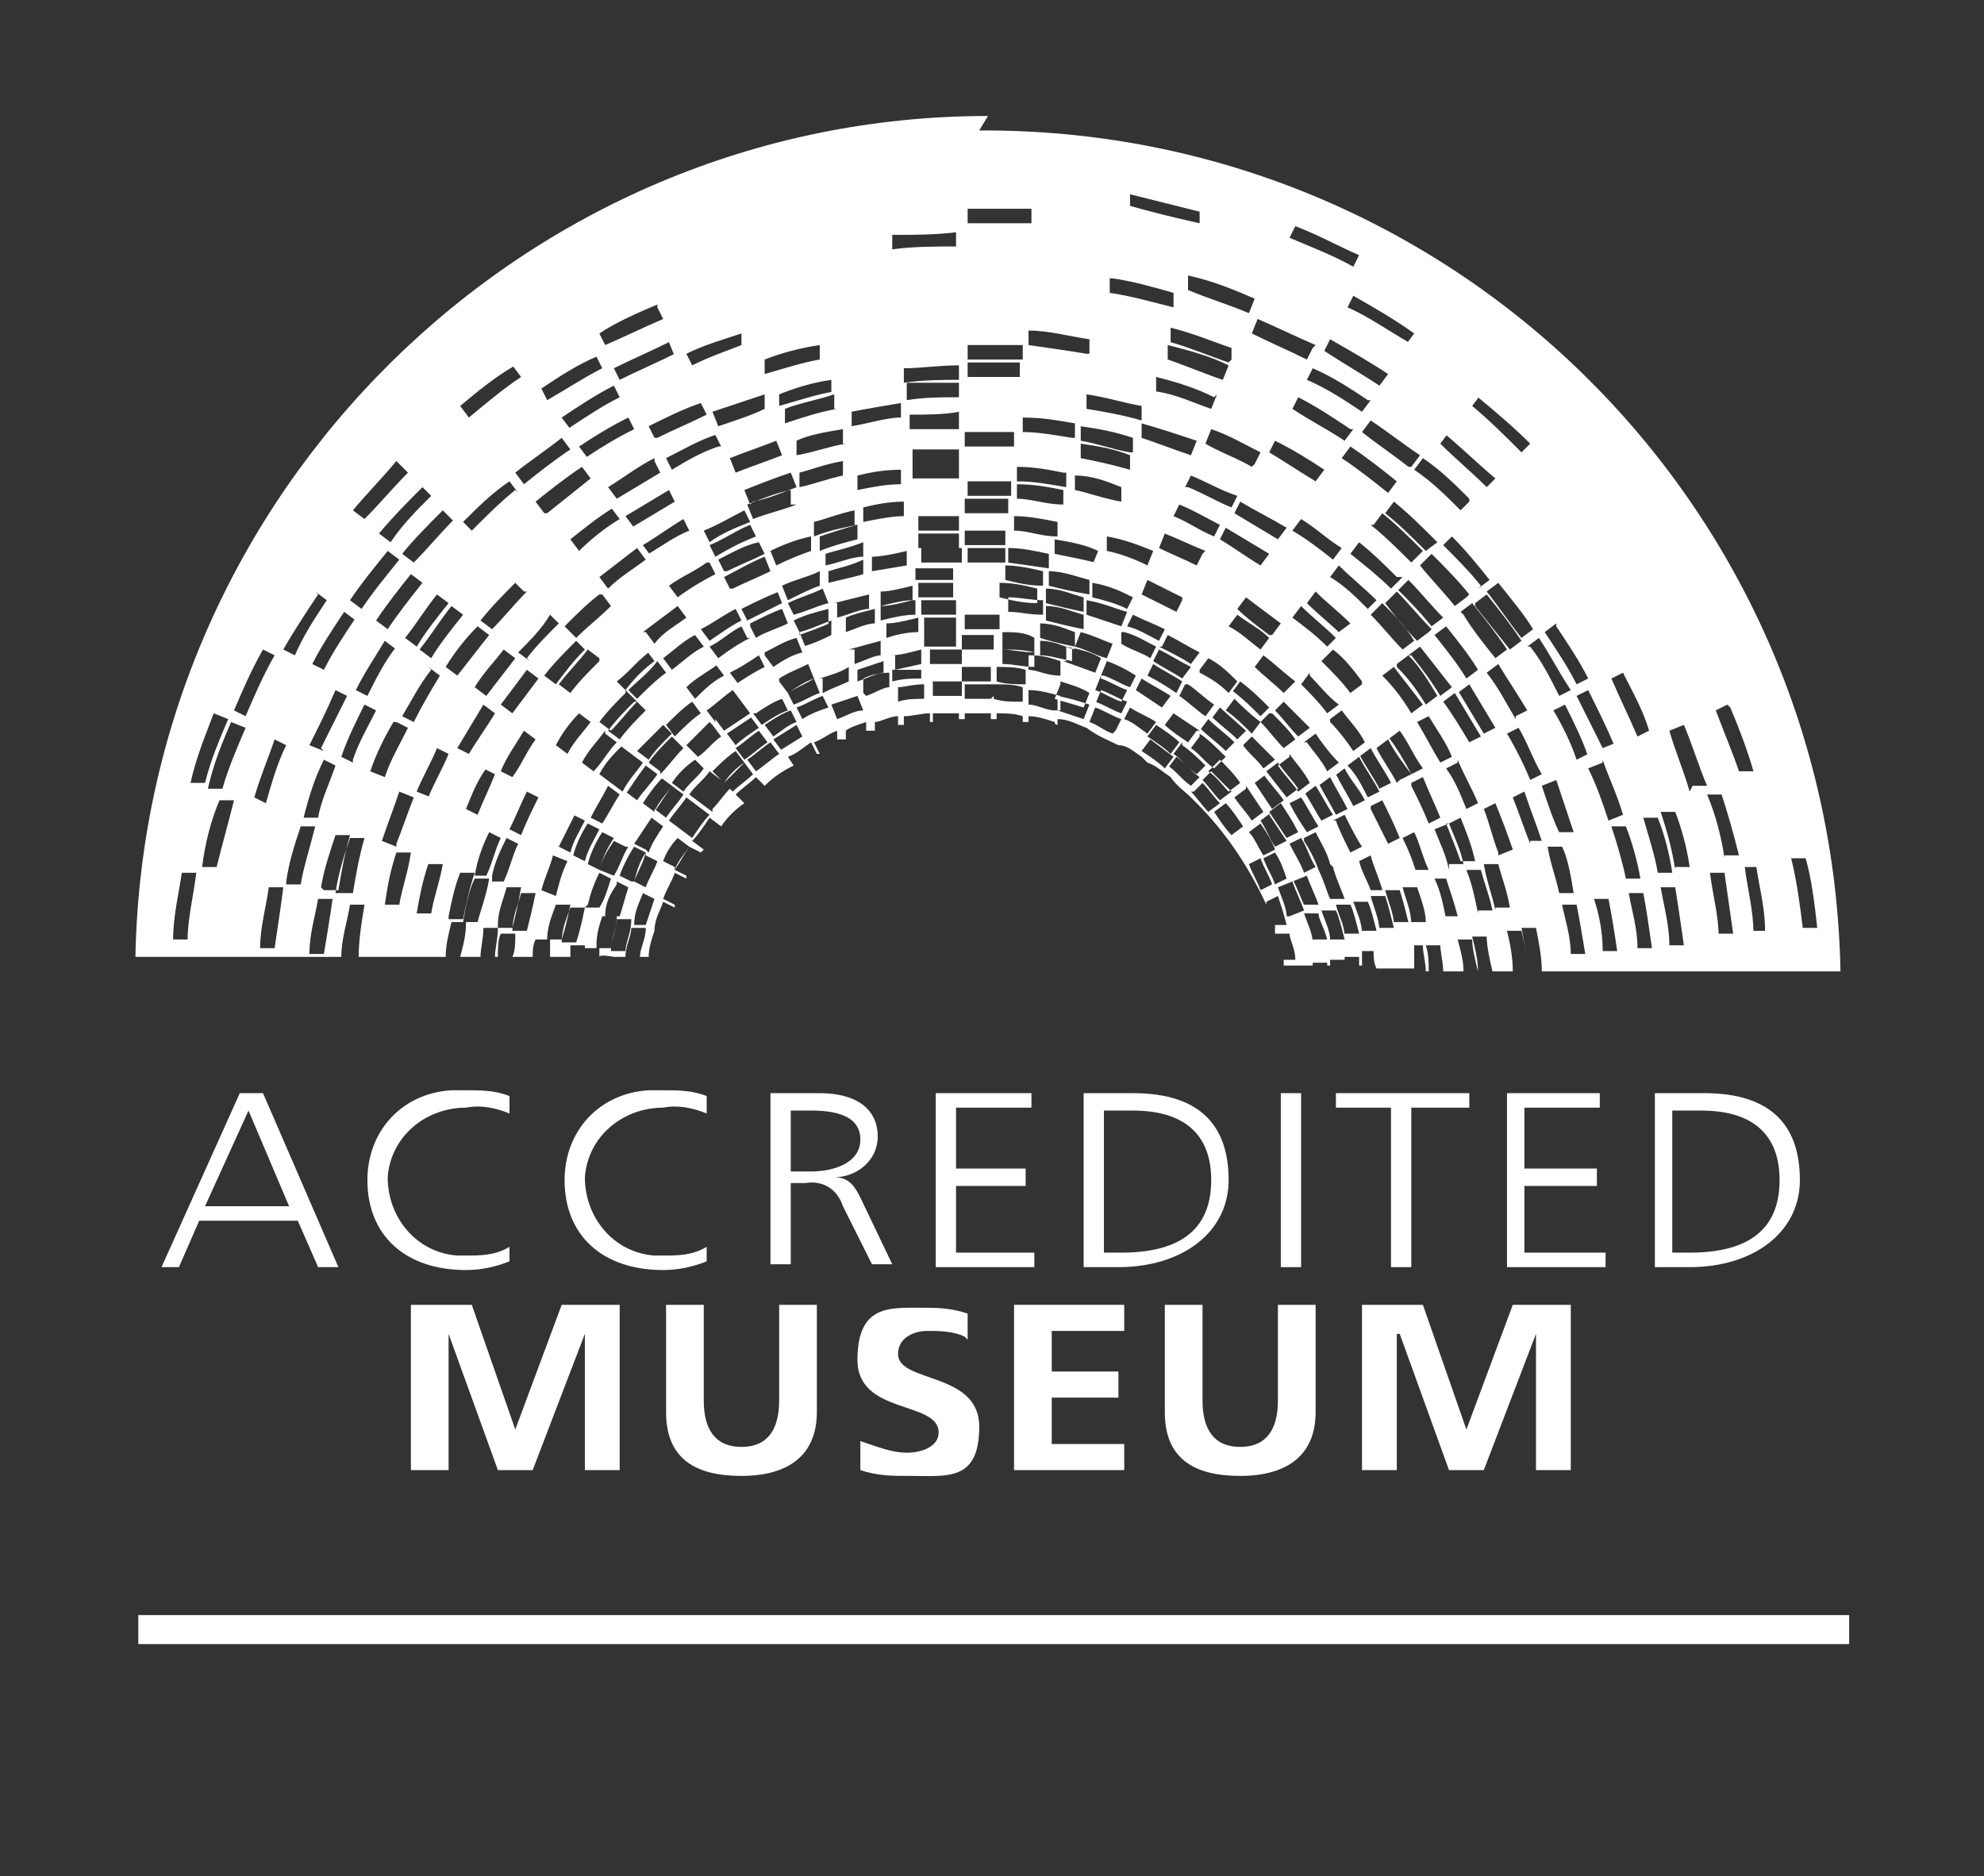 <svg xmlns="http://www.w3.org/2000/svg" id="Layer_1" data-name="Layer 1" viewBox="0 0 68.42 64.7"><rect x="0" y="0" width="68.42" height="64.7" fill="#333333" stroke="none"/><defs><style>      .cls-1 {        fill: #fff;      }    </style></defs><rect class="cls-1" x="4.77" y="55.7" width="59" height="1"></rect><path class="cls-1" d="M34.07,4c-16,0-29.1,13-29.4,29h7.4-.3c0-.6.2-1.2.3-1.8h.5c-.1.6-.2,1.2-.2,1.8h3c0-.4.1-.8.2-1.2h.5c0,.5-.1.8-.2,1.2h.7c0-.3.1-.6.1-1h.5c0,.4-.1.7-.1,1h.1c0-.3,0-.6.1-.8h.5c0,.3,0,.6-.1.8h.7c0-.2,0-.4.1-.6h.5v.6h.7v-.4h.5v.4h0v-.3h.5v.3h0c0-.1.5,0,.5,0h1.2c0-.3.1-.6.2-.9h.4-.4c0-.4.2-.7.3-1l.4.2v-.1l-.4-.2c.1-.3.3-.6.4-.9l.4.2v-.1l-.4-.2c.1-.3.3-.5.5-.8l.4.2.1-.1-.4-.3c.2-.2.4-.5.6-.8l.4.3c.2-.3.5-.6.8-.8l-.3-.3c.2-.2.5-.4.7-.6l.3.3c.3-.3.6-.5,1-.7l-.2-.3c.3-.1.5-.3.8-.5l.2.4h.1l-.2-.4c.3-.1.5-.3.8-.4v.3h.3v-.3c.1-.1.4-.2.7-.3v.3h.3v-.3c.2,0,.5-.2.8-.2v.3h.2v-.3c.3,0,.6-.1.9-.1v.3h.1v-.3h.9v.2h.2v-.2h.9v.2h.2v-.2c.3,0,.6,0,.9.1v.2h.2v-.2c.3,0,.6.1.9.2h0c0,.1.1.1.1.1v-.2c.4,0,.7.2,1,.3h0c.4.3.7.4,1.1.6h0c.3,0,.5.2.8.4h0s.1.1.2.2h0c.3.1.5.3.8.5h0c.2.3.5.5.7.7h0l.2.2c1,1,1.8,2.2,2.4,3.5v-.1l.4-.2c.1.3.2.6.3,1h-.4v.3h.5c0,.2.2.5.2.9h-.4v.2h1v-.1h.5v.1h.1v-.2h.5v.2h0v-.3h.5v.3h.1v-.5h.4c0,.2,0,.4.1.6h1.3v-.8c-.1,0,.3,0,.3,0,0,.3.1.6.1.9h.1c0-.3,0-.6-.1-.9h.5c0,.2.1.6.1.9h.7c0-.4-.1-.7-.2-1.1h.5c0,.3.1.7.2,1.1h0c0-.4-.1-.8-.2-1.2h.5c0,.3.1.8.2,1.2h.7c0-.5-.1-1-.2-1.4h.5c.1.4.2.9.2,1.4h0c0-.5-.1-1-.2-1.5h.5c.1.5.2,1,.2,1.5h10.3c-.3-16.2-13.5-29.1-29.7-29M21.77,30.4l-.4-.2c.1-.3.3-.7.5-1l.4.2c-.2.3-.3.6-.4,1M22.27,29.5l.4.2c-.1.3-.3.6-.4.9l-.4-.2c.1-.3.3-.6.4-1M13.37,21.7l-.4-.3c.4-.6.8-1.1,1.2-1.6l.4.3c-.4.5-.8,1-1.2,1.6M13.67,22.3c-.4.5-.7,1.1-1,1.7l-.4-.2c.3-.6.7-1.2,1-1.7l.4.3v-.1ZM15.07,20.5l.4.3c-.4.5-.8,1-1.1,1.5l-.4-.3c.4-.5.7-1,1.1-1.5M14.77,23l.4.3c-.3.5-.6,1-.9,1.6l-.4-.2c.3-.5.6-1.1,1-1.6M14.87,22.7l-.4-.3c.4-.5.7-1,1.1-1.5l.4.3c-.4.5-.8,1-1.1,1.5M30.37,20.9v-.5c.3,0,.7-.1,1.1-.2v.5c-.3,0-.7.1-1.1.2M31.57,20.7v.5c-.4,0-.8.1-1.2.2v-.5c.3,0,.7-.1,1.1-.2M30.07,19.7v-.5c.3,0,.8-.1,1.2-.2v.5l-1.2.2M21.07,17.5l.3.4c-.5.3-1,.7-1.4,1.1l-.3-.4c.5-.4,1-.8,1.5-1.1M18.77,17.7l-.3-.4c.5-.4,1-.8,1.6-1.2l.3.4c-.5.4-1,.8-1.5,1.2M22.27,22.4l.3.4c-.4.3-.7.6-1,1l-.3-.3c.4-.3.7-.7,1.1-1M22.17,21.8c.4-.3.8-.6,1.2-.9l.3.4c-.4.3-.8.5-1.1.9l-.3-.4h-.1ZM21.57,23.8l.4.4c-.3.3-.6.7-.9,1l-.4-.3c.3-.4.6-.7.9-1M21.97,24.2l.3.3c-.3.3-.6.6-.9,1l-.4-.3c.3-.4.6-.7.9-1M21.97,24.1l-.3-.3c.3-.3.7-.6,1-1l.3.4c-.4.3-.7.6-1,.9M22.87,22.7c.4-.3.7-.6,1.1-.8l.3.4c-.4.2-.7.5-1.1.8l-.3-.4ZM25.87,22c-.4.2-.7.4-1.1.7l-.3-.4c.4-.2.7-.5,1.1-.7l.2.4h.1ZM25.87,21.5c.4-.2.8-.4,1.1-.5l.2.5c-.4.2-.8.3-1.1.5l-.2-.4v-.1ZM24.47,22.1l-.3-.4c.4-.2.8-.5,1.2-.7l.2.4c-.4.2-.8.5-1.1.7M24.67,22.9l.3.4c-.4.2-.7.5-1,.8l-.3-.4c.3-.3.7-.5,1.1-.8M25.27,23.8l.3.4c-.3.2-.6.5-.9.7l-.3-.4c.3-.2.6-.5.9-.7M25.47,23.6l-.3-.4c.4-.2.7-.4,1-.6l.2.4c-.4.2-.7.4-1,.6M26.37,22.5c.4-.2.7-.4,1.1-.5l.2.5c-.4.1-.7.3-1,.5l-.3-.4v-.1ZM27.17,20.8c.4-.2.8-.3,1.2-.5l.2.5c-.4.1-.8.3-1.2.4l-.2-.4ZM27.57,21.8l-.2-.4c.4-.2.8-.3,1.2-.4v.5c.1,0-1,.4-1,.4M28.57,20.2v-.5c.3-.1.8-.2,1.2-.4v.5c-.3.1-.8.2-1.2.3M28.47,19.6v-.5c.3-.1.8-.2,1.3-.4v.5c-.4,0-.8.2-1.3.3M28.27,19v-.5c.3-.1.9-.3,1.3-.4v.5c-.4.1-.8.2-1.3.4M28.27,19.7v.5c-.3.1-.7.3-1.1.5l-.2-.5c.4-.2.9-.3,1.3-.5M26.77,19.5l-.2-.5c.4-.2.9-.4,1.4-.5v.5c-.3.1-.8.3-1.2.5M26.77,20.3l.2.5c-.4.2-.8.4-1.2.6l-.2-.4c.4-.2.8-.4,1.3-.6M25.17,20.3l-.2-.4c.4-.2.9-.5,1.4-.7l.2.5c-.4.2-.9.4-1.3.6M24.97,19.7l-.2-.4c.4-.2.9-.5,1.4-.6l.2.4c-.4.2-.9.4-1.3.6M24.67,19.2l-.2-.4c.5-.2.9-.5,1.4-.7l.2.4c-.5.2-.9.4-1.4.7M24.47,18.7l-.2-.4c.5-.2,1-.5,1.4-.7l.2.4c-.5.2-1,.4-1.4.7M24.47,19.4l.2.4c-.4.2-.9.5-1.3.8l-.3-.4c.4-.3.9-.5,1.3-.8M22.47,19.2l-.3-.4c.5-.3.9-.6,1.4-.9l.2.4c-.5.2-.9.5-1.4.8M21.87,18.2l-.3-.4c.5-.3,1-.6,1.5-.9l.2.4c-.5.3-1,.6-1.5.9M21.97,18.9l.3.4c-.4.3-.9.6-1.3,1l-.3-.4c.4-.3.9-.7,1.3-1M20.77,20.5l.3.4c-.4.4-.8.7-1.2,1.1l-.4-.4c.4-.4.8-.8,1.2-1.1M20.67,22.8c-.4.4-.7.7-1,1.1l-.4-.3c.3-.4.7-.8,1-1.2l.4.3v.1ZM19.97,24.6l.4.3c-.3.4-.6.7-.8,1.1l-.4-.3c.2-.4.5-.8.8-1.1M20.87,25.3l.4.3c-.3.3-.5.7-.8,1l-.4-.3c.2-.4.5-.7.8-1.1M21.37,25.7l.4.3c-.2.3-.5.6-.7,1l-.4-.3c.2-.4.5-.7.8-1M21.77,26l.4.3c-.2.3-.5.6-.7,1l-.4-.3c.2-.4.5-.7.7-1M21.97,25.9c.3-.3.6-.6.9-.9l.3.3c-.3.3-.6.6-.8.9l-.4-.3ZM22.97,25c.3-.3.6-.6.9-.8l.3.4c-.3.2-.6.5-.9.8l-.3-.4ZM24.57,25l.3.4c-.3.2-.5.5-.8.7l-.4-.4c.3-.3.5-.5.8-.8M24.67,24.9c.3-.2.6-.5.9-.7l.3.4c-.3.2-.6.4-.9.6l-.3-.4v.1ZM25.87,24.7l.3.4c-.3.2-.6.4-.8.6l-.3-.4c.3-.2.6-.4.9-.6M26.07,24.6c.3-.2.6-.4.9-.5l.2.4c-.3.1-.6.3-.9.5l-.3-.4h.1ZM26.87,23.4c.3-.2.6-.3,1-.5l.2.5c-.3.1-.6.3-.9.5l-.3-.4v-.1ZM27.77,22.3l-.2-.5c.4-.1.8-.3,1.1-.4v.5c-.2.1-.6.3-1,.4M28.77,20.8c.4-.1.8-.2,1.2-.3v.5c-.3,0-.7.2-1.1.3v-.5h-.1ZM30.17,21v.5c-.3,0-.7.2-1,.3v-.5c.2-.1.6-.2,1-.3M29.77,18v-.5c.4-.1.9-.2,1.4-.2v.5c-.4,0-.9.1-1.4.2M29.57,16.9v-.5c.4-.1.9-.2,1.5-.2v.5c-.5,0-1,.1-1.5.2M29.57,18.1c-.5.1-1,.2-1.5.4v-.5c.4-.1.9-.3,1.4-.4v.5h.1ZM27.57,16.8v-.5c.4-.1.9-.3,1.5-.4v.5c-.5.1-1,.3-1.5.4M27.47,17.4c-.5.2-1,.3-1.5.5l-.2-.5c.5-.2,1-.4,1.5-.5v.5h.2ZM25.87,17.4l-.2-.5c.5-.2,1-.4,1.6-.6l.2.5c-.5.2-1,.4-1.5.5M25.37,16.3l-.2-.5c.5-.2,1.1-.4,1.6-.6l.2.5c-.5.2-1.1.4-1.6.6M24.77,14.7l-.2-.5c.6-.2,1.2-.4,1.8-.6v.5c-.4.2-1,.4-1.6.6M24.77,15.4c-.6.2-1.1.5-1.6.8l-.2-.4c.6-.3,1.1-.6,1.7-.8l.2.4h-.1ZM22.57,15.1l-.2-.4c.6-.3,1.2-.6,1.8-.8l.2.4c-.6.3-1.1.5-1.7.8M22.57,15.9l.2.4c-.5.3-1,.6-1.5.9l-.3-.4c.5-.3,1-.7,1.6-1M20.27,15.8l-.3-.4c.6-.4,1.1-.7,1.7-1l.2.4c-.6.3-1.1.6-1.7,1M19.67,14.8l-.3-.4c.6-.4,1.2-.8,1.8-1.1l.2.4c-.6.3-1.2.7-1.8,1.1M19.37,15.1l.3.4c-.6.4-1.1.8-1.6,1.2l-.3-.4c.5-.4,1.1-.8,1.6-1.2M18.17,20.4c-.4.4-.8.9-1.2,1.3l-.4-.3c.4-.5.8-.9,1.2-1.3l.3.3h.1ZM17.77,16.9c-.5.4-1,.9-1.5,1.4l-.3-.3c.5-.5,1-1,1.6-1.4l.3.4-.1-.1ZM16.47,21.6l.4.3c-.4.5-.7.9-1.1,1.4l-.4-.3c.3-.5.7-1,1.1-1.4M16.67,24.3l.4.3c-.3.5-.6.9-.9,1.4l-.4-.2c.3-.5.6-1,.9-1.5M16.67,26.5l.4.2c-.2.5-.4.9-.6,1.4l-.4-.2c.2-.5.4-1,.7-1.4M16.77,24l-.4-.3c.3-.5.7-.9,1-1.3l.4.3c-.3.4-.7.9-1,1.3M17.67,24.6l-.4-.3c.3-.4.6-.8.9-1.2l.4.3c-.3.4-.6.8-.9,1.2M18.47,25.5c-.3.4-.5.9-.8,1.3l-.4-.2c.2-.5.5-.9.8-1.4,0,0,.4.3.4.3ZM18.27,22.8l-.4-.3c.4-.4.8-.8,1.1-1.3l.3.3c-.4.4-.8.8-1.1,1.2M19.87,22.1l.3.3c-.4.4-.7.8-1,1.2l-.4-.3c.3-.4.7-.8,1.1-1.2M19.77,28.1l.4.2c-.2.4-.4.7-.5,1.1l-.4-.2c.2-.4.4-.8.6-1.2M20.27,28.4l.4.2c-.2.4-.4.7-.5,1.1l-.4-.2c.1-.4.3-.8.5-1.1M20.37,28.2c.2-.4.4-.7.6-1.1l.4.3c-.2.3-.4.7-.6,1,0,0-.4-.2-.4-.2ZM21.67,29.2c-.2.3-.3.7-.5,1l-.5-.2c.1-.4.3-.7.5-1l.4.2h.1ZM21.27,30.4l.4.2c-.1.3-.2.7-.3,1h-.5c0-.5.2-.8.4-1.1M21.57,27.4c.2-.3.4-.6.7-1l.4.3c-.2.3-.5.6-.7.9l-.4-.3v.1ZM22.77,26.8l.4.3c-.2.3-.5.6-.6.9l-.4-.3c.2-.3.4-.6.7-.9M22.77,26.6l-.4-.3c.2-.3.5-.6.8-.9l.4.4c-.3.3-.5.6-.8.9M23.97,26.2l.3.3c-.2.3-.5.5-.7.8l-.4-.3c.2-.3.5-.6.8-.8M24.07,27.8c-.2.3-.4.5-.6.8l-.4-.3c.2-.3.4-.5.6-.8l.4.3ZM23.77,27.4c.2-.3.5-.5.7-.8l.4.3c-.2.3-.5.5-.7.8l-.4-.3ZM24.57,26.6c.2-.2.5-.5.8-.7l.3.4c-.3.2-.5.4-.7.7l-.3-.3-.1-.1ZM25.37,25.8c.3-.2.5-.4.8-.6l.3.4c-.3.2-.5.4-.8.6l-.3-.4ZM26.37,25c.3-.2.6-.4.9-.5l.2.4c-.3.1-.5.3-.8.5l-.3-.4h0ZM27.17,23.9c.3-.2.6-.3.9-.5l.2.5c-.3.1-.6.3-.9.4l-.2-.4ZM28.27,23.4c.3-.1.7-.2,1-.4v.5c-.2.1-.5.2-.9.4v-.5h-.1ZM29.27,22.4l1.1-.3v.5c-.2,0-.6.2-.9.3v-.5h-.2ZM30.47,22.7v.5c-.2,0-.6.2-.9.3v-.4c.3-.1.6-.2.9-.3M30.57,22v-.5c.3,0,.7-.1,1.1-.2v.5c-.4,0-.8.1-1.1.2M31.57,19.6h1.3v.4h-1.3v-.4ZM32.87,20.1v.5h-1.2v-.5h1.3M32.97,20.7v.5h-1.2v-.5h1.2M32.97,21.3v.5h-1.1v-.5h1.2M32.97,21.8v.5h-1.1v-.5h1.1M33.07,19.4h-1.3v-.5h1.4v.5h-.1ZM31.67,18.9v-.5h1.4v.5h-1.4M33.07,18.3h-1.4v-.5h1.4v.5ZM33.07,16.5h-1.6v-.5h1.6v.5ZM33.07,16h-1.6v-.5h1.6v.5ZM33.07,14.8h-1.7v-.5c.6,0,1.2,0,1.7-.1v.6ZM31.27,13.7v-.5h1.8v.5c-.6,0-1.2,0-1.8.1M33.07,13.1c-.6,0-1.2,0-1.9.1v-.5c.6,0,1.2-.1,1.9-.1v.5ZM32.97,8v.5c-.7,0-1.5,0-2.2.1v-.5c.8,0,1.5,0,2.3-.1M31.07,13.9v.5c-.5,0-1.1.2-1.7.3v-.5c.5-.1,1.1-.2,1.7-.3M29.17,15.3c-.6.1-1.1.3-1.7.4v-.5c.4-.2,1-.3,1.6-.4v.5h.1ZM28.87,14.1c-.6.1-1.2.3-1.8.5v-.5c.5-.2,1.1-.3,1.7-.5v.5h.1ZM28.77,13.5c-.6.1-1.2.3-1.9.5v-.4c.5-.2,1.1-.4,1.8-.5v.5l.1-.1ZM28.27,11.9v.5c-.6.1-1.2.3-1.9.5v-.5c.5-.2,1.2-.4,1.9-.5M25.57,11.4v.5c-.5.2-1.1.4-1.7.7l-.2-.4c.6-.3,1.3-.5,1.9-.7M23.27,12.2c-.6.3-1.3.6-1.9.9l-.2-.4c.6-.3,1.3-.6,1.9-.9l.2.5v-.1ZM22.67,10.6l.2.4c-.7.3-1.3.6-2,.9l-.2-.4c.6-.4,1.3-.7,2-1M20.57,12.3l.2.4c-.6.3-1.2.7-1.9,1.1l-.2-.4c.6-.4,1.2-.8,1.9-1.1M17.67,12.6l.3.4c-.6.4-1.2.9-1.8,1.4l-.3-.4c.6-.5,1.2-1,1.9-1.4M15.67,17.9c-.5.5-.9,1-1.4,1.5l-.4-.3c.4-.5.9-1,1.4-1.5l.4.4v-.1ZM14.87,17.1c-.5.5-1,1-1.4,1.6l-.4-.3c.5-.6,1-1.1,1.5-1.6l.3.3h0ZM13.77,16l.3.3c-.5.5-1,1.1-1.5,1.6l-.4-.3c.5-.6,1-1.1,1.5-1.7M13.37,19l.4.3c-.4.5-.9,1.1-1.3,1.7l-.4-.3c.4-.6.9-1.2,1.3-1.7M12.27,21.3c-.4.6-.8,1.2-1.1,1.8l-.4-.2c.3-.6.7-1.2,1.1-1.8l.4.3v-.1ZM11.17,25.9l-.5-.2c.3-.6.6-1.2.9-1.9l.4.2c-.3.6-.6,1.2-.9,1.8M11.57,26.4c-.2.6-.5,1.2-.6,1.8h-.5c.2-.8.4-1.4.7-2l.4.2h0ZM10.87,20.4l.4.3c-.4.6-.8,1.2-1.1,1.9l-.4-.2c.4-.7.8-1.3,1.2-1.9M7.37,24.6l.5.2c-.3.7-.6,1.4-.8,2.2h-.5c.2-.9.5-1.6.8-2.4M6.47,32.4h-.5c0-.8.2-1.6.3-2.3h.5c-.1.8-.3,1.6-.3,2.3M7.47,29.9h-.5c.1-.8.3-1.6.6-2.3h.5c-.2.8-.4,1.5-.6,2.3M7.67,27.2h-.5c.2-.9.5-1.6.8-2.3l.5.2c-.3.7-.6,1.4-.8,2.1M8.07,24.5c.3-.7.6-1.4,1-2.1l.4.2c-.4.7-.7,1.4-1,2.1l-.4-.2ZM8.77,27.5c.2-.7.5-1.4.7-2l.4.2c-.3.6-.5,1.3-.7,2l-.4-.2ZM9.47,32.7h-.5c0-.7.2-1.4.3-2.1h.5c-.1.8-.2,1.4-.3,2.1M9.87,30.4c.1-.7.3-1.3.5-1.9h.5c-.2.8-.4,1.4-.5,2h-.5v-.1ZM11.17,32.9h-.5c0-.7.2-1.3.3-1.9h.5c-.1.7-.2,1.3-.3,1.9M11.07,30.6c.1-.6.3-1.2.5-1.8h.5c-.2.7-.3,1.3-.4,1.9h-.5l-.1-.1ZM12.07,30.8h-.5c.1-.7.3-1.3.5-1.9h.5c-.2.7-.3,1.3-.4,1.9M12.17,26.3l-.4-.2c.2-.6.5-1.2.8-1.8l.4.2c-.3.6-.6,1.1-.8,1.7M13.67,24.9l.4.2c-.3.6-.6,1.1-.8,1.7l-.5-.2c.2-.6.5-1.2.8-1.7M13.77,31.2h-.5c.1-.7.2-1.2.4-1.8h.5c-.1.7-.3,1.2-.4,1.8M13.67,29.2l-.5-.2c.2-.6.4-1.1.6-1.7l.5.2c-.2.5-.4,1.1-.6,1.6M14.87,31.5h-.5c.1-.6.2-1.1.4-1.7h.5c-.1.6-.3,1.1-.4,1.7M14.87,27.5l-.5-.2c.2-.5.5-1,.7-1.5l.4.2c-.2.5-.5,1-.7,1.5M15.47,31.6c.1-.5.2-1,.4-1.5h.5c-.2.6-.3,1.1-.4,1.6h-.5v-.1ZM16.47,31.8h-.5c.1-.6.2-1.1.4-1.5h.5c-.1.6-.3,1.1-.4,1.5M16.87,30.2h-.5c.1-.6.3-1.1.5-1.5l.4.2c-.2.4-.3.9-.5,1.3M16.97,30.2c.1-.5.3-.9.5-1.3l.4.2c-.2.4-.3.9-.5,1.3h-.4v-.2ZM17.17,31.9c0-.5.2-.9.3-1.3h.5c-.1.6-.2,1-.3,1.4h-.5v-.1ZM18.17,32.1h-.5c0-.5.2-.9.3-1.3h.5c-.1.5-.2.9-.3,1.3M17.97,28.8l-.4-.2c.2-.4.4-.9.6-1.3l.4.2c-.2.4-.4.8-.6,1.3M18.67,30.7c.1-.4.3-.8.4-1.2l.5.2c-.2.4-.3.8-.4,1.2l-.5-.2ZM19.37,32.4h-.5c0-.5.2-.9.3-1.2h.5c-.1.5-.2.9-.3,1.2M19.87,32.5h-.5c0-.5.2-.9.3-1.2h.5c-.1.5-.2.9-.3,1.2M20.77,28.7l.4.2c-.2.3-.4.7-.5,1.1l-.4-.2c.1-.4.3-.8.5-1.1M20.27,31.2c.1-.4.2-.7.4-1.1l.4.2c-.1.3-.2.7-.4,1h-.5l.1-.1ZM20.57,32.6c0-.4.1-.7.2-1h.5c0,.5-.2.8-.2,1.1h-.5v-.1ZM21.07,32.7c0-.3.2-.7.2-1h.5c0,.5-.2.8-.2,1.1h-.5v-.1ZM22.07,33h-.5c0-.4.2-.7.2-1h.5c0,.4-.2.7-.2,1M22.37,31.9h-.5c0-.5.2-.8.3-1.1l.4.2c-.1.3-.2.6-.3.9M22.27,29.3l-.4-.2c.2-.3.4-.6.6-.9l.4.3c-.2.3-.4.6-.5.9M22.57,28c.2-.3.4-.6.6-.9l.4.3c-.2.3-.4.5-.6.8l-.4-.3v.1ZM23.27,29.9l-.4-.2c.1-.3.3-.6.5-.8l.4.3c-.2.3-.3.5-.5.8M23.87,28.9l-.4-.3c.2-.3.4-.5.6-.8l.4.3c-.2.2-.4.5-.6.8M24.57,28l-.4-.3c.2-.3.5-.5.7-.8l.3.3c-.2.2-.4.5-.6.7M25.27,27.3l-.3-.3c.2-.2.5-.5.7-.7l.3.4c-.2.2-.5.4-.7.6M26.07,26.6l-.3-.4c.3-.2.5-.4.8-.6l.3.4c-.3.2-.5.4-.8.6M26.97,25.9l-.3-.4.8-.5.2.4-.8.5M27.67,24.8l-.2-.4c.3-.1.6-.3.9-.4l.2.4c-.3.1-.6.2-.9.4M28.87,24.8l-.2-.5c.3-.1.6-.2.9-.3l.2.5c-.3,0-.6.2-.9.3M29.77,23.9v-.5c.2-.1.5-.2.9-.2v.5c-.2,0-.5.2-.8.3M30.67,22.6c.4,0,.7-.1,1.1-.2v.5l-.9.2v-.5h-.2ZM30.77,23.1h1c0-.1,0,.3,0,.3-.3,0-.6,0-1,.1v-.5.1ZM30.97,24.2v-.5c.2,0,.5-.1.9-.1v.5c-.3,0-.6,0-.9.1M32.07,22.9v-.5h1.1v.5h-1M32.17,24v-.5h1v.5h-1M59.67,24.4c.3.7.6,1.5.8,2.2h-.5c-.2-.6-.5-1.3-.8-2.1l.4-.2.1.1ZM55.97,23.2c.3.6.7,1.3.9,2l-.4.2c-.3-.7-.6-1.3-.9-2l.4-.2ZM55.77,25.6l-.5.2c-.3-.6-.6-1.2-.9-1.8l.4-.2c.3.6.6,1.2.9,1.9M54.77,26l-.4.2c-.2-.6-.5-1.2-.8-1.7l.4-.2c.3.6.6,1.2.8,1.8M53.67,21.6c.4.6.8,1.2,1.1,1.8l-.4.2c-.3-.6-.7-1.2-1.1-1.8l.4-.3v.1ZM52.27,24.8c-.3-.5-.6-1.1-1-1.6l.4-.3c.3.5.7,1.1,1,1.6l-.4.2v.1ZM53.17,26.7l-.4.2c-.2-.5-.5-1.1-.8-1.6l.4-.2c.3.5.5,1.1.8,1.6M34.57,22.3v-.5c.4,0,.8,0,1.1.2v.5c-.4,0-.8-.1-1.1-.1M35.67,22.5v.5c-.4,0-.7-.1-1.1-.1v-.5c.4,0,.7,0,1.1.1M34.77,21.1v-.5c.4,0,.8.1,1.2.1v.5c-.5,0-.8-.1-1.2-.1M47.27,13.8l-.3.4c-.6-.4-1.2-.8-1.9-1.1l.2-.4c.7.3,1.3.7,1.9,1.1M45.67,12.1l.2-.4c.7.4,1.4.8,2,1.2l-.3.4c-.6-.4-1.3-.8-1.9-1.2M46.67,14.8l-.3.4c-.6-.4-1.2-.7-1.8-1.1l.2-.4c.6.3,1.2.7,1.8,1.1M35.87,22v-.5c.5,0,.9.2,1.2.3v.5c-.5-.1-.9-.2-1.2-.3M36.97,22.3v.5c-.5-.1-.8-.2-1.1-.2v-.5c.5,0,.8.2,1.2.3M36.07,21.4v-.5c.5,0,.9.2,1.3.3v.5c-.5-.1-.9-.2-1.3-.3M48.17,20.4l.4-.4c.4.4.8.9,1.2,1.3l-.4.3c-.4-.5-.8-.9-1.2-1.3M49.27,21.8l-.4.3c-.4-.4-.8-.9-1.1-1.3l.4-.4c.4.4.8.9,1.2,1.3M47.37,18.1l.3-.4c.5.4,1,.9,1.4,1.3l-.4.4c-.4-.4-.9-.9-1.4-1.3M48.37,19.9l-.4.4c-.4-.4-.9-.8-1.4-1.2l.3-.4c.5.4.9.8,1.3,1.2M47.47,20.7l-.3.3c-.4-.4-.8-.8-1.3-1.1l.3-.4c.4.4.9.8,1.3,1.2M41.07,23l-.3.4c-.3-.2-.7-.4-1-.6l.2-.4c.4.2.7.4,1.1.6M40.07,22.3l.2-.4c.4.2.7.4,1.1.6l-.3.4c-.3-.2-.7-.4-1.1-.6M40.97,23.6c.3.2.6.5.9.7l-.3.4c-.3-.2-.6-.5-.9-.7l.2-.4h.1ZM41.37,23.1l.3-.4c.4.2.7.5,1,.8l-.3.4c-.3-.3-.6-.5-1-.7M42.37,21.6l.3-.4c.4.3.8.5,1.1.8l-.3.4c-.4-.3-.7-.6-1.1-.8M42.47,24c.3.3.6.6,1,.9l-.3.4c-.3-.3-.6-.6-.9-.8l.3-.4-.1-.1ZM42.47,23.9l.3-.4c.4.3.7.6,1,.9l-.3.3c-.3-.3-.6-.6-1-.9M43.87,24.6c.3.3.6.6.8.9l-.4.3c-.3-.3-.5-.6-.8-.9l.3-.3h.1ZM44.47,26c.2.3.5.6.7,1l-.4.3c-.2-.3-.5-.6-.7-.9l.4-.3v-.1ZM44.97,25.6l.4-.3c.2.3.5.7.8,1l-.4.3c-.2-.4-.5-.7-.7-1M46.27,21.9c-.4-.4-.8-.7-1.2-1.1l.3-.4c.4.4.8.7,1.2,1.1l-.4.3.1.1ZM46.97,23.6l-.4.3c-.3-.4-.6-.7-1-1.1l.4-.4c.4.3.7.7,1,1.1M46.17,21.9l-.4.4c-.4-.4-.8-.7-1.2-1l.3-.4c.4.4.8.7,1.2,1.1M45.17,23.3c.3.3.6.7,1,1l-.4.3c-.3-.4-.6-.7-.9-1l.3-.4v.1ZM45.87,24.8l.4-.3c.3.4.6.7.8,1.1l-.4.3c-.2-.3-.5-.7-.8-1M45.97,19.3c-.5-.4-.9-.7-1.4-1l.3-.4c.5.3.9.7,1.4,1l-.3.4ZM45.17,25.1l-.4.3c-.3-.3-.5-.6-.8-.9l.3-.3c.3.3.6.6.9.9M44.27,23.9c-.3-.3-.7-.6-1-.9l.3-.4c.4.3.7.6,1.1.9l-.4.4h0ZM43.77,21.9c-.4-.3-.8-.6-1.1-.9l.3-.4c.4.3.8.6,1.2.9l-.3.4h-.1ZM43.47,19.5c-.5-.3-.9-.6-1.4-.9l.2-.4c.5.3,1,.6,1.5.9l-.3.4ZM40.87,16.8l.2-.4c.5.2,1,.5,1.6.7l-.2.4c-.5-.2-1-.5-1.5-.7M42.07,18.1l-.2.4c-.5-.2-.9-.5-1.4-.7l.2-.4c.5.2,1,.5,1.4.7M41.47,19.1l-.2.4c-.4-.2-.9-.4-1.3-.6l.2-.5c.5.2.9.4,1.4.6M40.77,20.7l-.2.4c-.4-.2-.8-.4-1.2-.6l.2-.5c.4.2.8.4,1.2.6M40.17,21.7l-.2.4c-.4-.2-.7-.4-1.1-.5l.2-.4c.4.2.7.3,1.1.5M38.87,21c-.4-.2-.8-.3-1.2-.4v-.5c.6.1,1,.3,1.4.5l-.2.4ZM37.77,19.4c-.4-.1-.9-.2-1.4-.3v-.5c.6.1,1.1.2,1.5.4l-.2.5.1-.1ZM37.57,20v.5c-.6-.1-1-.2-1.4-.3v-.5c.5,0,1,.2,1.4.3M37.37,20.6v.5c-.5-.1-.9-.2-1.3-.3v-.5c.5,0,.9.2,1.3.3M37.27,21.8c.4.1.8.3,1.1.4l-.2.5c-.4-.1-.7-.3-1.1-.4l.2-.5ZM37.47,21.2v-.5c.6.1,1,.3,1.4.4l-.2.5-1.2-.4M38.77,21.8c.4.1.7.3,1.1.5l-.2.4c-.3-.2-.7-.3-1-.5v-.4h.1ZM39.77,22.9c.3.2.7.4,1,.6l-.2.4c-.3-.2-.6-.4-1-.6l.2-.4ZM41.27,25.2l-.3.4c-.3-.2-.6-.4-.8-.6l.3-.4c.3.2.6.4.9.6M41.37,25.3c.3.2.6.5.9.8l-.4.4c-.3-.2-.5-.5-.8-.7l.3-.4v-.1ZM41.37,25.2l.3-.4c.3.3.6.5.9.8l-.3.3c-.3-.3-.6-.5-.9-.8M41.77,24.8l.3-.4.9.8-.3.3c-.3-.3-.6-.5-.9-.8M43.17,25.4c.3.3.5.5.8.8l-.4.3c-.2-.3-.5-.5-.7-.8l.3-.3h0ZM43.57,26.7c.2.3.5.6.7.9l-.4.3c-.2-.3-.4-.6-.6-.9l.4-.3h-.1ZM43.67,26.6l.4-.3c.2.3.5.6.7.9l-.4.3-.7-.9M44.87,27.5c.2.3.4.7.6,1l-.4.2c-.2-.3-.4-.6-.6-1l.4-.2ZM44.97,27.4l.4-.3c.2.3.4.7.6,1l-.4.2c-.2-.3-.4-.7-.6-1M45.47,27.1l.4-.3c.2.4.4.7.6,1.1l-.4.2c-.2-.4-.4-.7-.6-1.1M45.97,26.8l.4-.3c.2.4.5.7.7,1.1l-.4.2c-.2-.4-.4-.7-.6-1.1M46.47,26.4l.4-.3c.2.4.5.8.7,1.2l-.4.2c-.2-.4-.4-.8-.7-1.1M46.87,26.1l.4-.3c.2.4.5.8.7,1.2l-.4.2c-.2-.4-.5-.8-.7-1.2M47.67,20.8c.4.4.8.8,1.1,1.3l-.4.3c-.4-.4-.7-.8-1.1-1.2l.3-.3.1-.1ZM48.07,23c.3.4.7.9,1,1.3l-.4.3c-.3-.5-.6-.9-1-1.3l.4-.3ZM48.17,22.9l.4-.3c.4.4.7.9,1,1.4l-.4.3c-.3-.5-.6-.9-1-1.3M48.57,22.6l.4-.3c.4.5.7.9,1.1,1.4l-.4.3c-.3-.5-.6-.9-1-1.4M49.47,21.9l.4-.3c.4.5.8,1,1.1,1.5l-.4.3c-.3-.5-.7-1-1.1-1.5M50.37,21.1l.4-.3c.4.5.8,1,1.2,1.6l-.4.3c-.4-.5-.8-1-1.1-1.5M50.87,20.8l.4-.3c.4.5.8,1,1.2,1.6l-.4.3c-.4-.5-.8-1-1.2-1.5M51.07,20.2c-.4-.5-.9-1-1.3-1.4l.3-.3c.5.5.9,1,1.3,1.5l-.4.3.1-.1ZM50.57,20.6l-.4.3c-.4-.5-.8-.9-1.2-1.4l.4-.4c.4.4.9.9,1.3,1.4M49.17,19c-.5-.5-.9-.9-1.4-1.3l.3-.4c.5.4,1,.9,1.5,1.4l-.4.3h0ZM47.87,17c-.5-.4-1-.8-1.6-1.2l.3-.4c.6.4,1.1.8,1.6,1.2l-.3.4ZM45.67,16.2l-.3.4c-.5-.3-1.1-.7-1.6-1l.2-.4c.6.3,1.1.6,1.7,1M44.37,18.2l-.3.4c-.5-.3-1-.6-1.5-.9l.2-.4c.5.3,1.1.6,1.6.9M43.17,16.1c-.5-.3-1.1-.5-1.6-.8l.2-.5c.6.2,1.1.5,1.7.8l-.2.4-.1.1ZM42.37,12.5c-.6-.2-1.3-.5-2-.7v-.5c.8.2,1.5.5,2.1.7v.4l-.1.1ZM42.37,12.6l-.2.5c-.6-.2-1.3-.5-1.9-.7v-.5c.8.2,1.5.4,2.1.7M41.97,13.6l-.2.5c-.6-.2-1.2-.5-1.9-.6v-.5c.8.2,1.4.4,2,.7M41.27,15.2l-.2.5c-.6-.2-1.1-.4-1.7-.6v-.5c.7.2,1.3.4,1.9.6M39.77,19l-.2.5c-.4-.2-.9-.4-1.4-.5v-.5c.6.1,1.1.3,1.6.5M38.97,15.6c-.6-.1-1.1-.3-1.7-.4v-.5c.7.1,1.2.2,1.8.4v.5h-.1ZM38.97,15.7v.5c-.7-.2-1.2-.3-1.7-.4v-.5c.7.1,1.2.2,1.7.4M38.67,16.8v.5c-.6-.1-1.1-.3-1.6-.4v-.5c.6,0,1.1.2,1.6.4M36.97,15.1c-.6-.1-1.2-.2-1.7-.2v-.5c.7,0,1.2.1,1.8.2v.5h-.1ZM36.77,16.3v.5c-.6-.1-1.1-.2-1.7-.2v-.5c.6,0,1.1.1,1.6.2M36.67,16.9v.5c-.6,0-1.1-.2-1.6-.2v-.5c.6,0,1.1.1,1.6.2M36.47,18v.5c-.6,0-1-.2-1.5-.2v-.5c.5,0,1,.1,1.5.2M36.17,19.1v.5l-1.4-.2v-.5c.5,0,.9.1,1.4.2M35.97,19.7v.5c-.5,0-.9-.1-1.3-.2v-.5c.4,0,.9.1,1.3.2M35.77,20.3v.5c-.5,0-.9-.1-1.3-.2v-.5c.5,0,.9.1,1.3.2M35.57,22.6c.4,0,.7.1,1,.2v.5c-.5,0-.8-.2-1.1-.2v-.5h.1ZM36.57,23.5c.3.1.7.2,1,.4l-.2.5c-.3-.1-.7-.2-1-.3l.2-.5v-.1ZM36.77,22.8v-.5c.5.1.9.2,1.2.4l-.2.5-1.1-.4M37.97,23.4c.3.1.6.3.9.4l-.2.4c-.3-.1-.6-.3-.9-.4l.2-.5v.1ZM37.97,23.3l.2-.5c.3.1.7.3,1,.5l-.2.4c-.3-.1-.6-.3-.9-.4M39.37,23.4c.3.2.7.4,1,.6l-.3.4c-.3-.2-.6-.4-.9-.6l.2-.4ZM40.67,25.6l-.3.4c-.2-.2-.5-.4-.8-.6l.3-.4c.3.2.6.4.8.6M40.77,25.7c.3.2.6.5.8.7l-.3.3c-.3-.2-.5-.5-.8-.7l.3-.4v.1ZM41.77,26.6c.2.2.5.5.7.7l-.4.3c-.2-.2-.4-.5-.6-.7l.3-.3ZM41.77,26.5l.3-.3c.2.2.5.5.7.8l-.4.3c-.2-.2-.4-.5-.7-.7M42.97,27.1c.2.3.4.6.6.9l-.4.3c-.2-.3-.4-.5-.6-.8l.4-.3v-.1ZM43.77,28.1c.2.3.4.6.6.9l-.4.2c-.2-.3-.3-.6-.5-.9l.4-.3-.1.1ZM43.77,28l.4-.3c.2.3.4.6.6,1l-.4.2c-.2-.3-.4-.6-.6-.9M44.87,28.9c.2.3.3.7.5,1l-.4.2c-.1-.3-.3-.6-.5-1l.4-.2ZM44.97,28.9l.4-.2c.2.4.4.7.5,1.1l-.4.2c-.1-.3-.3-.7-.5-1M45.97,29.9c.1.4.3.8.4,1.1h-.5c-.1-.2-.2-.6-.4-1l.4-.2.1.1ZM45.97,28.3l.4-.2c.2.4.4.8.6,1.1l-.4.2c-.2-.4-.4-.8-.5-1.1M47.27,29.5c.1.4.3.8.4,1.2h-.4c-.1-.3-.3-.6-.4-1l.4-.2ZM47.27,27.8l.4-.2c.2.4.4.8.6,1.3l-.4.2c-.2-.4-.4-.8-.6-1.2M48.17,27c-.2-.4-.5-.8-.7-1.2l.4-.3c.2.4.5.8.8,1.2l-.4.2-.1.1ZM47.87,25.5l.4-.3c.3.4.5.9.8,1.3l-.4.2c-.2-.4-.5-.9-.8-1.3M48.87,24.9l.4-.2c.3.5.6.9.8,1.4l-.4.2c-.3-.5-.5-.9-.8-1.4M50.27,26.2c.2.5.5,1,.7,1.5l-.4.2c-.2-.5-.4-1-.7-1.4l.4-.2v-.1ZM50.67,25.6c-.3-.5-.6-1-.9-1.4l.4-.3c.3.5.6,1,.9,1.5,0,0-.4.2-.4.2ZM50.27,23.9l.4-.3c.3.5.6,1,.9,1.5l-.4.2c-.3-.5-.6-1-.9-1.5M52.47,22c-.4-.5-.8-1.1-1.2-1.6l.4-.3c.4.5.9,1.1,1.2,1.6l-.4.3ZM50.97,13.7c.6.5,1.2,1,1.8,1.6l-.3.3c-.6-.6-1.1-1.1-1.7-1.6l.3-.4-.1.1ZM49.87,15c.6.5,1.1,1,1.7,1.5l-.3.3c-.5-.5-1.1-1-1.6-1.5l.3-.4-.1.1ZM50.67,17.3l-.3.3c-.5-.5-1-1-1.6-1.4l.3-.4c.6.4,1.1.9,1.6,1.4M48.57,16.1c-.5-.4-1.1-.8-1.6-1.2l.3-.4c.6.4,1.1.8,1.7,1.2l-.3.4h-.1ZM48.57,11.8c-.7-.4-1.4-.9-2.1-1.2l.2-.4c.7.4,1.4.8,2.1,1.3l-.3.4.1-.1ZM44.67,7.8c.8.3,1.5.7,2.2,1l-.2.4c-.7-.4-1.5-.7-2.2-1,0,0,.2-.4.2-.4ZM45.27,12l-.2.4c-.6-.3-1.3-.6-1.9-.9l.2-.5c.7.3,1.3.6,2,.9M43.07,10.8c-.7-.3-1.4-.5-2.1-.8v-.5c.9.2,1.6.5,2.3.8l-.2.5ZM38.97,6.7c.8.2,1.6.4,2.4.6v.4c-.9-.2-1.7-.4-2.4-.6v-.5.1ZM38.37,9.6c.7.1,1.4.3,2.1.5v.5c-.8-.2-1.5-.4-2.2-.5v-.5h.1ZM39.37,14v.5c-.7-.2-1.3-.3-1.9-.4v-.5c.7.1,1.3.3,1.9.4M37.47,12.2c-.6-.1-1.3-.2-2-.3v-.5c.7,0,1.4.2,2.1.3v.5h-.1ZM33.37,7.2h2.2v.5h-2.2v-.5ZM33.37,11.9h1.9v.5h-1.9v-.5ZM33.37,12.5h1.8v.5h-1.8v-.5ZM33.27,14.9h1.7v.5h-1.7v-.5ZM33.27,16.6h1.6v.5h-1.5v-.5h-.1ZM33.27,17.2h1.5v.5h-1.5v-.5h0ZM33.27,18.3h1.4v.5h-1.4v-.5ZM33.27,18.9h1.4v.5h-1.3v-.5h-.1ZM33.27,21.2h1.2v.5h-1.2v-.5ZM34.17,24.1h-.9v-.5h1v.4l-.1.1ZM34.17,23.5h-1v-.5h1v.5ZM34.27,22.4h-1.1v-.5h1.1v.5ZM35.17,24.2c-.3,0-.6,0-.9-.1v-.5c.4,0,.7,0,1,.1v.5h-.1ZM35.37,23.6c-.3,0-.7,0-1-.1v-.5c.3,0,.7,0,1,.1v.5ZM36.37,24.5c-.3,0-.6-.2-.9-.2v-.5c.4,0,.7.1,1.1.2v.5h-.2ZM36.47,24.5v-.5c.5.1.8.2,1.1.3l-.2.5c-.3-.1-.6-.2-.9-.3M38.37,25.3c-.3-.1-.5-.3-.8-.4l.2-.5c.3.1.6.3.9.4l-.2.4-.1.1ZM37.77,24.3l.2-.5c.3.1.6.3.9.4l-.2.4c-.3-.1-.6-.3-.9-.4M38.77,24.8l.2-.4c.3.2.6.3.9.5l-.3.4c-.3-.2-.5-.4-.8-.5M40.17,26.5c-.2-.2-.5-.4-.8-.6l.3-.4.8.6-.3.4ZM40.27,26.5l.3-.4c.3.2.5.5.8.7l-.3.3c-.3-.2-.5-.5-.8-.7M41.17,27.3l.3-.3c.2.2.4.5.6.7l-.4.3c-.2-.2-.4-.5-.6-.7M42.47,28.8c-.2-.2-.4-.5-.6-.8l.4-.3c.2.2.4.5.6.8l-.4.3ZM43.47,28.4c.2.3.4.6.5.9l-.4.2c-.2-.3-.3-.6-.5-.8,0,0,.4-.3.4-.3ZM43.47,30.7c-.1-.3-.3-.6-.4-.9l.4-.2c.1.3.3.6.4.9l-.4.2ZM43.57,29.6l.4-.2c.2.3.3.6.4.9l-.4.2c-.1-.3-.3-.6-.4-.9M44.37,31.6c0-.3-.2-.7-.3-1l.5-.2c.1.3.3.7.4,1l-.5.2h-.1ZM44.57,30.4l.5-.2c.1.3.3.7.4,1h-.5c-.1-.2-.2-.5-.4-.9M45.27,32.5c0-.3-.2-.7-.3-1h.5c0,.2.2.5.3.9h-.5v.1ZM45.87,32.4c0-.3-.2-.7-.3-1h.5c.1.2.2.6.3,1h-.5ZM46.37,32.3c0-.4-.2-.7-.3-1.1h.5c.1.2.2.6.3,1h-.5v.1ZM46.97,32.2c0-.4-.2-.8-.3-1.1h.5c.1.2.2.6.3,1h-.5v.1ZM47.57,32.1c0-.4-.2-.8-.3-1.2h.5c.1.3.2.7.3,1.1h-.5v.1ZM48.07,31.9c0-.4-.2-.8-.3-1.2h.5c.1.3.2.7.3,1.1h-.5v.1ZM48.67,31.9c0-.5-.2-.9-.3-1.3h.5c.1.3.3.8.3,1.2h-.5v.1ZM48.87,30.2c-.1-.4-.3-.9-.5-1.3l.4-.2c.2.4.3.9.5,1.3h-.5l.1.2ZM48.67,27l.4-.2c.2.5.4.9.6,1.4l-.4.2c-.2-.5-.4-.9-.6-1.3M49.87,31.7c-.1-.5-.2-1-.4-1.4h.4c.1.3.3.9.4,1.3h-.5l.1.1ZM49.97,30c-.1-.5-.3-.9-.5-1.4l.5-.2c.2.5.4.9.5,1.4h-.5v.2ZM49.97,28.4l.4-.2c.2.5.4,1,.5,1.5h-.5c-.1-.3-.3-.8-.5-1.3M50.97,31.5c-.1-.5-.2-1-.4-1.5h.5c.1.4.3.9.4,1.4h-.5v.1ZM51.57,31.4c-.1-.5-.3-1-.4-1.6h.5c.1.4.3.9.4,1.5h-.5v.1ZM51.67,29.4c-.2-.5-.3-1-.5-1.5l.4-.2c.2.5.4,1,.6,1.6l-.5.2v-.1ZM52.77,29.1c-.2-.5-.4-1.1-.6-1.6l.4-.2c.2.6.4,1.1.6,1.7h-.4v.1ZM52.67,22.3l.4-.3c.4.6.7,1.2,1.1,1.8l-.4.2c-.3-.6-.6-1.2-1-1.7M53.67,26.9c.2.6.4,1.2.6,1.8h-.5c-.2-.4-.4-1-.6-1.6,0,0,.5-.2.5-.2ZM53.37,29.2h.5c.2.4.3,1,.4,1.6h-.5c-.1-.5-.3-1-.4-1.6M54.17,32.9c0-.6-.2-1.2-.3-1.7h.5c.1.5.2,1.1.3,1.7h-.5ZM55.27,26.2c.2.6.5,1.2.7,1.9l-.5.2c-.2-.6-.4-1.2-.7-1.8l.5-.2v-.1ZM55.27,32.8c0-.6-.1-1.2-.3-1.8h.5c.1.5.2,1.1.3,1.8h-.5ZM55.57,28.5h.5c.2.5.4,1.2.5,1.8h-.5c-.1-.5-.3-1.2-.5-1.8M56.47,32.7c0-.7-.2-1.3-.3-1.9h.5c.1.5.2,1.2.3,1.9h-.5ZM56.67,28.2h.5c.2.5.4,1.2.5,1.9h-.5c-.1-.6-.3-1.2-.5-1.9M57.57,32.6c0-.7-.2-1.4-.3-2h.5c.1.6.2,1.3.3,2h-.5ZM57.77,30c-.1-.7-.3-1.4-.5-2h.5c.2.5.4,1.2.5,1.9h-.5v.1ZM58.27,27.3c-.2-.7-.5-1.4-.7-2.1l.5-.2c.3.7.5,1.4.8,2.1h-.5l-.1.2ZM59.27,32.3c0-.7-.2-1.4-.3-2.2h.5c.1.7.2,1.4.3,2.1h-.5v.1ZM59.47,29.6c-.1-.7-.3-1.5-.6-2.2h.5c.2.6.4,1.3.6,2.1h-.5v.1ZM60.47,32.2c0-.8-.2-1.5-.3-2.3h.4c.1.7.3,1.4.3,2.2h-.4v.1ZM61.77,29.6h.5c.2.7.3,1.5.4,2.4h-.5c-.1-.8-.2-1.6-.4-2.4"></path><path class="cls-1" d="M8.27,37.7h.8l2.6,6h-.7l-.7-1.6h-3.4l-.7,1.6h-.6l2.7-6h0ZM8.57,38.3l-1.5,3.3h2.9l-1.4-3.3Z"></path><path class="cls-1" d="M17.57,38.4c-.5-.2-1-.3-1.5-.2-1.4,0-2.6,1-2.7,2.4,0,1.4,1,2.6,2.4,2.7h.3c.5,0,1,0,1.5-.3v.5c-.5.2-1,.3-1.5.3-2.1,0-3.4-1.2-3.4-3.1,0-1.7,1.2-3,2.9-3.1h.5c.5,0,1,0,1.5.2v.6Z"></path><path class="cls-1" d="M24.37,38.4c-.5-.2-1-.3-1.5-.2-1.4,0-2.6,1-2.7,2.4,0,1.4,1,2.6,2.4,2.7h.3c.5,0,1,0,1.5-.3v.5c-.5.2-1,.3-1.5.3-2.1,0-3.4-1.2-3.4-3.1,0-1.7,1.2-3,2.9-3.1h.5c.5,0,1,0,1.5.2v.6Z"></path><path class="cls-1" d="M26.57,37.7h1.7c1.2,0,2,.5,2,1.5,0,.8-.7,1.4-1.5,1.4h0c.5,0,.7.3.9.7l1.1,2.3h-.7l-1-2c-.2-.6-.7-.9-1.3-.8h-.5v2.8h-.7v-6,.1ZM27.27,40.4h.7c.8,0,1.7-.3,1.7-1.1s-.8-1-1.7-1h-.7v2.1Z"></path><polygon class="cls-1" points="32.27 37.7 35.57 37.7 35.57 38.2 32.97 38.2 32.97 40.3 35.37 40.3 35.37 40.9 32.97 40.9 32.97 43.2 35.67 43.2 35.67 43.7 32.27 43.7 32.27 37.7"></polygon><path class="cls-1" d="M37.37,37.7h1.7c2.4,0,3.3,1.2,3.3,3s-1.6,3-3.8,3h-1.2v-6h0ZM38.07,43.2h.6c1.9,0,3.1-.7,3.1-2.5s-1.2-2.4-2.7-2.4h-1v4.9h0Z"></path><rect class="cls-1" x="44.17" y="37.7" width=".7" height="6"></rect><polygon class="cls-1" points="47.97 38.2 46.07 38.2 46.07 37.7 50.67 37.7 50.67 38.2 48.67 38.2 48.67 43.7 47.97 43.7 47.97 38.2"></polygon><polygon class="cls-1" points="51.97 37.7 55.17 37.7 55.17 38.2 52.57 38.2 52.57 40.3 55.07 40.3 55.07 40.9 52.57 40.9 52.57 43.2 55.37 43.2 55.37 43.7 51.97 43.7 51.97 37.7"></polygon><path class="cls-1" d="M57.07,37.7h1.7c2.4,0,3.3,1.2,3.3,3s-1.6,3-3.8,3h-1.2v-6h0ZM57.67,43.2h.6c1.9,0,3.1-.7,3.1-2.5s-1.2-2.4-2.7-2.4h-1v4.9h0Z"></path><polygon class="cls-1" points="14.17 45 16.27 45 17.77 49.3 17.77 49.3 19.37 45 21.37 45 21.37 50.7 20.17 50.7 20.17 46 20.17 46 18.37 50.7 17.17 50.7 15.47 46 15.47 46 15.47 50.7 14.17 50.7 14.17 45"></polygon><path class="cls-1" d="M22.97,45h1.3v3.3c0,1,.4,1.6,1.3,1.6s1.3-.6,1.3-1.6v-3.3h1.3v3.7c0,1.5-1,2.2-2.6,2.2s-2.6-.6-2.6-2.2v-3.7h0Z"></path><path class="cls-1" d="M33.27,46.1c-.4-.2-.9-.2-1.3-.2s-1,.2-1,.8c0,1,2.8.6,2.8,2.5s-1.1,1.7-2.4,1.7c-.6,0-1.1,0-1.7-.2v-1c.6.2,1.1.4,1.6.4s1.1-.2,1.1-.7c0-1.1-2.8-.6-2.8-2.5s1.1-1.8,2.2-1.8c.5,0,1,0,1.6.2v.9l-.1-.1Z"></path><polygon class="cls-1" points="34.97 45 38.77 45 38.77 45.9 36.27 45.9 36.27 47.3 38.57 47.3 38.57 48.2 36.27 48.2 36.27 49.8 38.77 49.8 38.77 50.7 34.97 50.7 34.97 45"></polygon><path class="cls-1" d="M40.17,45h1.3v3.3c0,1,.4,1.6,1.3,1.6s1.3-.6,1.3-1.6v-3.3h1.3v3.7c0,1.5-1,2.2-2.6,2.2s-2.6-.6-2.6-2.2v-3.7h0Z"></path><polygon class="cls-1" points="46.97 45 49.07 45 50.57 49.3 50.57 49.3 52.17 45 54.17 45 54.17 50.7 52.97 50.7 52.97 46 52.97 46 51.17 50.7 49.97 50.7 48.27 46 48.17 46 48.17 50.7 46.97 50.7 46.97 45"></polygon></svg>